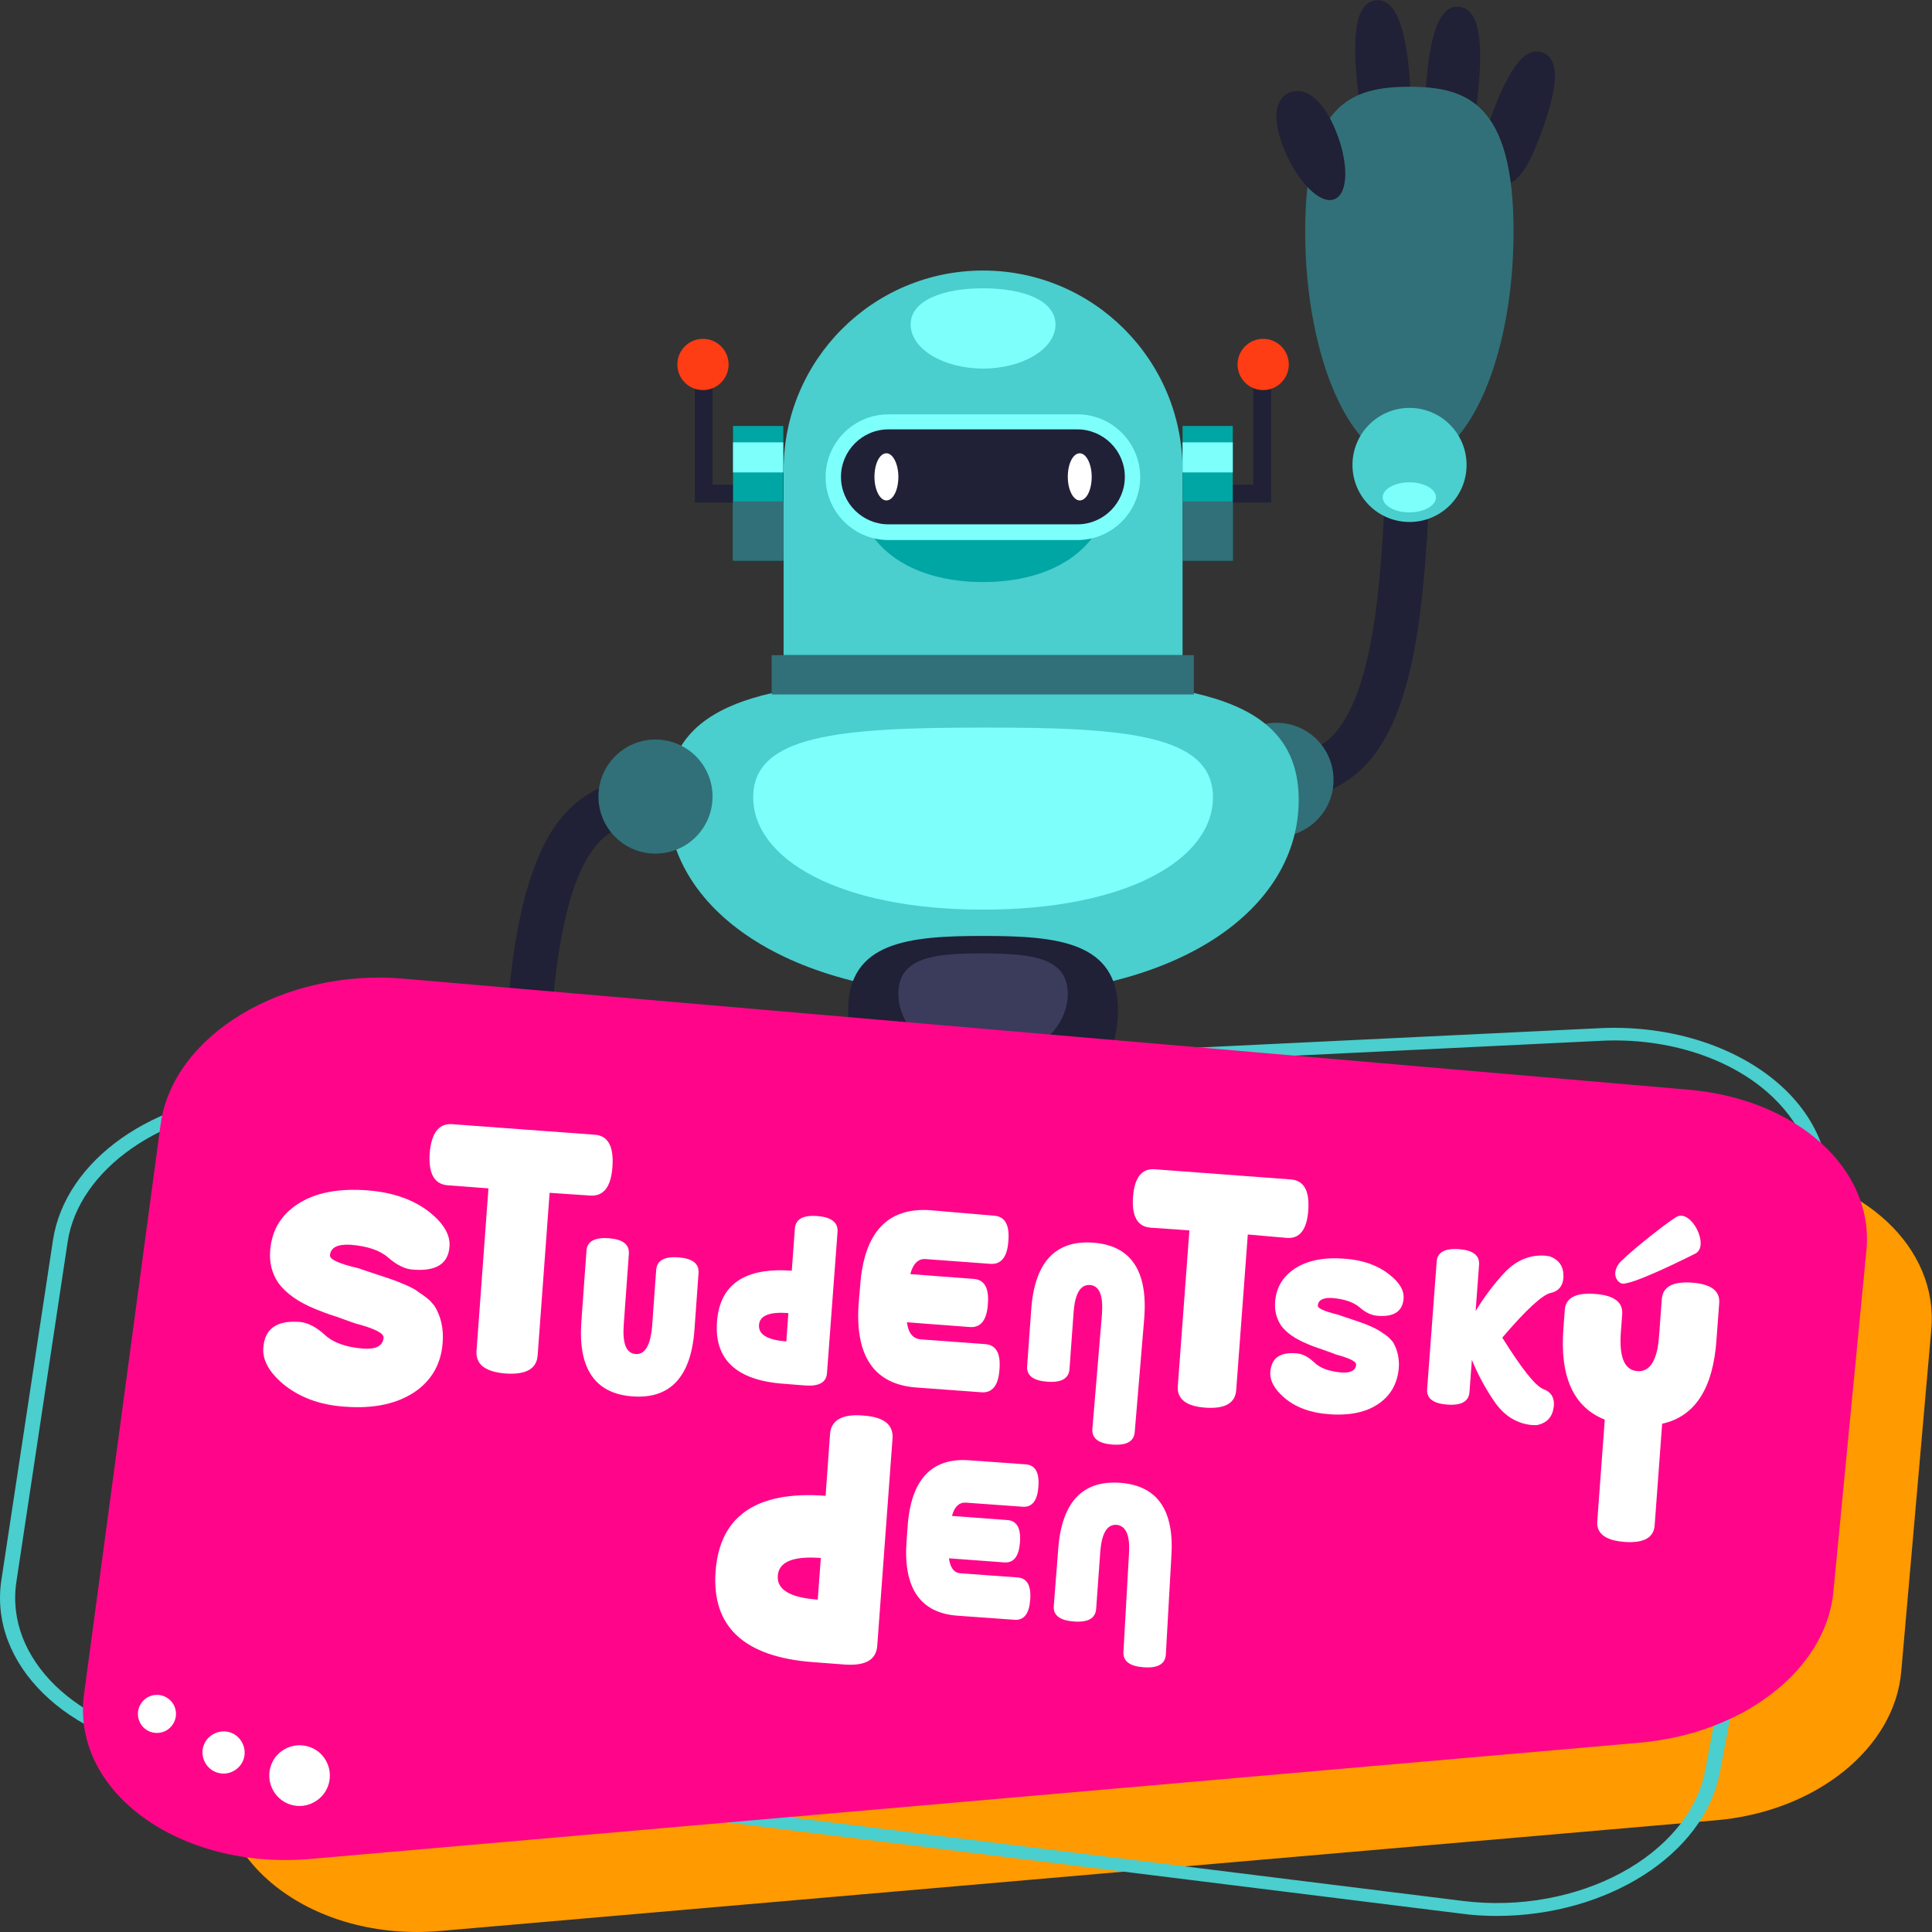 <?xml version="1.0" encoding="UTF-8"?>
<!-- Generator: Adobe Illustrator 28.2.0, SVG Export Plug-In . SVG Version: 6.00 Build 0)  -->
<svg xmlns="http://www.w3.org/2000/svg" xmlns:xlink="http://www.w3.org/1999/xlink" version="1.1" id="Vrstva_1" x="0px" y="0px" viewBox="0 0 565.6 565.6" style="enable-background:new 0 0 565.6 565.6;" xml:space="preserve">
<rect x="0" y="0" width="565.6" height="565.6" fill="#333333" stroke="none"/>
<style type="text/css">
	.st0{fill:#202036;}
	.st1{fill:#317078;}
	.st2{fill:#4ACECE;}
	.st3{fill:#7DFFFC;}
	.st4{fill:#00A6A3;}
	.st5{fill:#FF3D14;}
	.st6{fill:#FFFFFF;}
	.st7{fill:#3B3B5C;}
	.st8{fill:#FF9A00;}
	.st9{fill:#FF068A;}
</style>
<g>
	<g>
		<path class="st0" d="M406.4,40.6c-6.1,0.5-8.1-5.3-9.2-17.6c-1.1-12.3-0.5-22.4,5.7-22.9c6.1-0.5,8.6,9.3,9.7,21.6    C413.6,33.9,412.5,40,406.4,40.6z"></path>
		<path class="st0" d="M423.6,42.5c-6.1-0.5-7.1-6.6-6-18.9c1.1-12.3,3.4-22.2,9.5-21.6c6.1,0.5,6.9,10.6,5.8,23    C431.9,37.2,429.7,43,423.6,42.5z"></path>
		<path class="st0" d="M437.5,53.5c-5.8-2.1-5.1-8.3-0.8-19.8c4.3-11.6,9.2-20.5,14.9-18.3c5.8,2.1,3.8,12.1-0.5,23.7    C446.9,50.6,443.2,55.7,437.5,53.5z"></path>
		<path class="st0" d="M376.6,233.7c5.2,0,10.1-1,14.4-3.2c3.8-1.9,7.1-4.5,9.9-7.8c4.9-5.7,8.2-13.1,10.7-21.9    c3.7-13.2,5.5-29.8,6.5-49.7c1-20,1.1-43.3,1.1-69.7c0-6.3,0-12.7,0-19.3h-13c0,6.6,0,13,0,19.3c0,23-0.1,43.5-0.7,61.3    c-0.5,13.4-1.3,25.2-2.6,35.3c-1,7.6-2.3,14.2-3.9,19.8c-1.2,4.2-2.6,7.8-4.1,10.7c-1.1,2.2-2.4,4.1-3.6,5.6    c-1.9,2.3-4,3.8-6.3,4.9c-2.3,1.1-5,1.7-8.3,1.7V233.7z"></path>
		<path class="st1" d="M443.1,67.7c0,37.5-13.7,67.9-30.5,67.9s-30.5-30.4-30.5-67.9s13.7-42.3,30.5-42.3S443.1,30.2,443.1,67.7z"></path>
		
			<ellipse transform="matrix(1 -1.455851e-02 1.455851e-02 1 -1.938 6.021)" class="st2" cx="412.6" cy="136.1" rx="16.7" ry="16.7"></ellipse>
		<ellipse class="st3" cx="412.6" cy="145.6" rx="7.8" ry="4.4"></ellipse>
		<circle class="st1" cx="373.7" cy="228.3" r="16.7"></circle>
		<path class="st0" d="M390.7,58.3c4.1-1.7,4.2-10.8,0.2-20.4c-4-9.6-9.3-12.5-13.4-10.8c-4.1,1.7-5.4,7.4-1.4,17    C380.1,53.6,386.7,60,390.7,58.3z"></path>
		<path class="st2" d="M380.2,234.2c0,31.7-34.6,57.3-92.4,57.3c-57.8,0-92.4-25.7-92.4-57.3c0-31.7,34.6-35.6,92.4-35.6    C345.6,198.6,380.2,202.5,380.2,234.2z"></path>
		<path class="st3" d="M355.1,233.4c0,18.2-25.2,32.9-67.3,32.9c-42.1,0-67.3-14.8-67.3-32.9c0-18.2,25.2-20.4,67.3-20.4    C329.9,212.9,355.1,215.2,355.1,233.4z"></path>
		<path class="st2" d="M346.3,332c0,20.5-21.9,37.1-58.5,37.1c-36.6,0-58.5-16.6-58.5-37.1c0-20.5,21.9-23,58.5-23    C324.4,309,346.3,311.5,346.3,332z"></path>
		<path class="st2" d="M346.2,191.8H229.4v-54.2c0-32.2,26.1-58.4,58.4-58.4h0c32.2,0,58.4,26.1,58.4,58.4V191.8z"></path>
		<path class="st4" d="M250.3,139.7c0-20.7,16.8-13.9,37.5-13.9c20.7,0,37.5-6.8,37.5,13.9s-16.8,30.7-37.5,30.7    C267,170.4,250.3,160.4,250.3,139.7z"></path>
		<rect x="225.9" y="191.8" class="st1" width="123.6" height="11.5"></rect>
		<path class="st3" d="M315.4,158.1h-55.3c-10.2,0-18.4-8.3-18.4-18.4c0-10.2,8.3-18.4,18.4-18.4h55.3c10.2,0,18.4,8.3,18.4,18.4    C333.8,149.8,325.6,158.1,315.4,158.1z"></path>
		<path class="st0" d="M260.1,153.5c-7.6,0-13.9-6.2-13.9-13.9c0-7.6,6.2-13.9,13.9-13.9h55.3c7.6,0,13.9,6.2,13.9,13.9    c0,7.6-6.2,13.9-13.9,13.9H260.1z"></path>
		<path class="st3" d="M309,95c0,7.1-9.5,12.9-21.2,12.9c-11.7,0-21.2-5.8-21.2-12.9s9.5-10.6,21.2-10.6C299.5,84.4,309,87.9,309,95    z"></path>
		<polygon class="st0" points="219.4,147.1 203.4,147.1 203.4,112 208.6,112 208.6,141.9 219.4,141.9   "></polygon>
		<rect x="214.6" y="124.7" class="st4" width="14.7" height="39.4"></rect>
		<rect x="214.6" y="129.5" class="st3" width="14.7" height="8.8"></rect>
		<rect x="214.6" y="146.8" class="st1" width="14.7" height="17.3"></rect>
		<circle class="st5" cx="205.8" cy="106.7" r="7.5"></circle>
		<polygon class="st0" points="356.1,147.1 372.1,147.1 372.1,112 366.9,112 366.9,141.9 356.1,141.9   "></polygon>
		<rect x="346.2" y="124.7" class="st4" width="14.7" height="39.4"></rect>
		<rect x="346.2" y="129.5" class="st3" width="14.7" height="8.8"></rect>
		<rect x="346.2" y="146.8" class="st1" width="14.7" height="17.3"></rect>
		<circle class="st5" cx="369.8" cy="106.7" r="7.5"></circle>
		<path class="st6" d="M259.5,132.7c-2,0-3.5,3.1-3.5,6.9c0,3.8,1.6,6.9,3.5,6.9c2,0,3.5-3.1,3.5-6.9    C263,135.8,261.4,132.7,259.5,132.7z"></path>
		<path class="st6" d="M316.1,132.7c-2,0-3.5,3.1-3.5,6.9c0,3.8,1.6,6.9,3.5,6.9c2,0,3.5-3.1,3.5-6.9    C319.6,135.8,318,132.7,316.1,132.7z"></path>
		<path class="st0" d="M327.3,295.8c0,20.1-17.7,36.3-39.5,36.3s-39.5-16.3-39.5-36.3c0-20.1,17.7-21.8,39.5-21.8    S327.3,275.7,327.3,295.8z"></path>
		<path class="st7" d="M312.6,290.9c0,10.9-11.1,19.7-24.8,19.7c-13.7,0-24.8-8.8-24.8-19.7s11.1-11.8,24.8-11.8    C301.5,279.2,312.6,280.1,312.6,290.9z"></path>
		<path class="st1" d="M242,330.6c-4.6,0-8.9,1.2-12.7,3.2c1,15.5,14.7,28.5,37.8,33.3c1.1-3,1.8-6.2,1.8-9.6    C268.9,342.6,256.9,330.6,242,330.6z"></path>
		<path class="st1" d="M346.2,333.8c-3.8-2-8.1-3.2-12.7-3.2c-14.9,0-26.9,12-26.9,26.9c0,3.4,0.6,6.6,1.8,9.6    C331.6,362.2,345.3,349.2,346.2,333.8z"></path>
		<path class="st0" d="M174.9,403.3c-4.1,1.7-4.2,10.8-0.2,20.4c4,9.6,9.3,12.5,13.4,10.8c4.1-1.7,5.4-7.4,1.4-17    C185.6,408,179,401.6,174.9,403.3z"></path>
		<path class="st0" d="M189.1,227.9c-5.2,0-10.1,1-14.4,3.2c-3.8,1.9-7.1,4.5-9.9,7.8c-2.4,2.8-4.5,6.1-6.2,9.8    c-3,6.4-5.2,13.9-6.9,22.6c-2.5,13-3.7,28.7-4.4,46.9c-0.7,18.2-0.7,38.9-0.7,62c0,6.3,0,12.7,0,19.3h13c0-6.6,0-13,0-19.3    c0-23,0.1-43.5,0.7-61.3c0.5-13.4,1.3-25.2,2.6-35.3c1-7.6,2.3-14.2,3.9-19.8c1.2-4.2,2.6-7.8,4.1-10.7c1.1-2.2,2.4-4.1,3.6-5.6    c1.9-2.3,4-3.8,6.3-4.9c2.3-1.1,5-1.7,8.3-1.7V227.9z"></path>
		<path class="st1" d="M122.6,393.8c0-37.5,13.7-67.9,30.5-67.9s30.5,30.4,30.5,67.9s-13.7,42.3-30.5,42.3S122.6,431.3,122.6,393.8z    "></path>
		<circle class="st2" cx="153.1" cy="325.4" r="16.7"></circle>
		<ellipse class="st3" cx="153.1" cy="316" rx="7.8" ry="4.4"></ellipse>
		<circle class="st1" cx="191.9" cy="233.2" r="16.7"></circle>
		<path class="st0" d="M159.3,421c6.1-0.5,8.1,5.3,9.2,17.6c1.1,12.3,0.5,22.4-5.7,22.9c-6.1,0.5-8.6-9.3-9.7-21.6    C152.1,427.6,153.2,421.5,159.3,421z"></path>
		<path class="st0" d="M142.1,419.1c6.1,0.5,7.1,6.6,6,18.9c-1.1,12.3-3.4,22.2-9.5,21.6c-6.1-0.5-6.9-10.6-5.8-23    C133.8,424.4,135.9,418.5,142.1,419.1z"></path>
		<path class="st0" d="M128.2,408c5.8,2.1,5.1,8.3,0.8,19.8c-4.3,11.6-9.2,20.5-14.9,18.3c-5.8-2.1-3.8-12.1,0.5-23.7    C118.8,410.9,122.4,405.9,128.2,408z"></path>
	</g>
	<g>
		<path class="st8" d="M502.3,532.9l-373.5,32.4c-36.9,3.2-67.6-20-64.1-48.5l20.5-166.5c3.2-26.2,34.3-45.6,68-42.4l361.8,34    c30.6,2.9,52.5,23.4,50.4,47.2l-8.8,100.2C554.7,511.8,531.6,530.4,502.3,532.9z"></path>
		<g>
			<path class="st2" d="M438.4,560.9c-3.6,0-7.2-0.2-10.8-0.7L52.1,513.5c-32.7-4.1-55.4-26.4-51.7-50.9l15.1-99.5     c3.6-23.5,29.4-41.7,61.3-43.2L468.4,301c21-1,41.1,5.6,53.9,17.7c10.4,9.9,14.8,22.4,12.4,35l-31.2,165.1     C498.9,543.1,470.4,560.8,438.4,560.9z M77,323.7c-29.4,1.4-54,18.6-57.2,39.9L4.8,463.1c-3.4,22.4,17.7,42.9,47.9,46.7     l375.5,46.7c33.7,4.2,66.3-13.3,71-38.3l31.2-165.1c2.2-11.5-1.9-22.8-11.4-31.9c-11.8-11.3-30.7-17.5-50.3-16.5L77,323.7     L77,323.7z M76.9,321.8L76.9,321.8L76.9,321.8z"></path>
		</g>
		<path class="st9" d="M479.8,510.2l-388.8,34c-38.4,3.4-70.2-19.7-66.4-48.2L47,329.3c3.5-26.2,35.9-45.8,71-42.8L494.2,319    c31.8,2.7,54.5,23.2,52.2,47l-9.7,100.3C534.4,488.9,510.3,507.6,479.8,510.2z"></path>
		<g>
			<path class="st6" d="M80,524.2c-2.4-4.2-1-9.7,3.3-12.1c4.2-2.4,9.7-1,12.1,3.3c2.4,4.2,1,9.7-3.3,12.1     C87.9,530,82.4,528.5,80,524.2z"></path>
			<path class="st6" d="M60.1,516.1c-1.7-3-0.7-6.7,2.3-8.4c3-1.7,6.7-0.7,8.4,2.3c1.7,3,0.7,6.7-2.3,8.4     C65.6,520.1,61.8,519.1,60.1,516.1z"></path>
			<path class="st6" d="M41.1,504.5c-1.5-2.7-0.6-6,2.1-7.6c2.7-1.5,6-0.6,7.6,2.1c1.5,2.7,0.6,6-2.1,7.6     C46,508.1,42.6,507.2,41.1,504.5z"></path>
		</g>
		<g>
			<path class="st6" d="M502.5,392.3l0.8-10.8c0.3-3.6-2.4-5.6-8-6c-5.6-0.4-8.5,1.2-8.8,4.8l-0.8,10.8c-0.5,7.2-2.7,10.6-6.4,10.3     s-5.3-4-4.8-11.2l0.4-5.4c0.3-3.6-2.4-5.6-8-6c-5.5-0.4-8.5,1.1-8.8,4.6l-0.4,5.5c-1.1,14.2,3,23.1,12.1,26.7l-2.2,29.9     c-0.2,3.5,2.5,5.5,8,5.9c5.6,0.4,8.5-1.2,8.8-4.8l2.2-29.8C496.2,414.7,501.5,406.5,502.5,392.3z"></path>
			<path class="st6" d="M437.9,410.9c2.9,3.9,6.4,5.9,10.7,6.3c0.5,0,0.9,0,1.4,0c2.8-0.6,4.4-2.3,4.8-5c0-0.2,0.1-0.4,0.1-0.6     c0.2-2.4-0.8-4.1-3-4.9c-2.4-0.9-6.4-6-12.1-15.1c7-8.2,11.8-12.6,14.2-13.1c2.3-0.5,3.5-2,3.7-4.4c0-0.2,0-0.4,0-0.6     c0-2.8-1.3-4.7-4-5.7c-0.5-0.1-0.9-0.1-1.4-0.2c-4.2-0.3-8.1,1.2-11.5,4.6c-3.4,3.6-6.3,7.5-8.8,11.6l1-13.5     c0.2-2.8-1.8-4.3-5.9-4.6c-4.1-0.3-6.3,0.9-6.5,3.6l-2.8,37.4c-0.2,2.7,1.8,4.2,5.9,4.5c4.1,0.3,6.3-0.9,6.5-3.7l0.7-9.4     C432.7,402.5,435,406.8,437.9,410.9z"></path>
			<path class="st6" d="M399.9,387.7c-1.1-0.4-2.5-0.9-4.3-1.5c-1.9-0.6-3.2-1.1-3.8-1.3c-4.1-1-6.1-1.9-6-2.7     c0.1-1.6,1.6-2.4,4.3-2.2c3.5,0.3,6.1,1.2,7.9,2.7c1.8,1.6,3.6,2.4,5.3,2.5c4.8,0.4,7.3-1.3,7.6-5c0.2-2.4-1.2-4.8-4.2-7.1     c-3.4-2.7-7.7-4.2-12.9-4.6c-6.3-0.5-11.2,0.5-14.9,3c-3.4,2.3-5.3,5.5-5.6,9.6c-0.2,2.6,0.4,4.9,1.7,6.9c1.6,2.2,4.2,4,7.9,5.5     c1.1,0.5,2.5,1,4.3,1.6c1.9,0.7,3.2,1.1,3.8,1.4c4.1,1.1,6.1,2.1,6,3c-0.1,1.7-1.6,2.5-4.3,2.3c-3.5-0.3-6.1-1.2-7.9-2.9     c-1.8-1.7-3.5-2.6-5.3-2.7c-4.8-0.4-7.3,1.4-7.6,5.4c-0.2,2.6,1.2,5.1,4.1,7.6c3.3,2.8,7.6,4.4,12.9,4.8     c6.3,0.5,11.3-0.6,14.9-3.2c3.5-2.5,5.3-5.9,5.7-10.3c0.2-2.8-0.4-5.4-1.7-7.6c-0.5-0.6-1-1.1-1.4-1.5c-0.5-0.4-1.2-0.9-2.1-1.5     C403.3,389.2,401.8,388.5,399.9,387.7z"></path>
			<path class="st6" d="M376.7,362.4c3.8,0.3,5.9-2.4,6.3-8.1c0.4-5.6-1.2-8.6-4.9-9l-40.2-3c-3.7-0.2-5.8,2.5-6.2,8.1     c-0.4,5.7,1.3,8.7,5.1,9l11.4,0.8l-3.4,45.7c-0.2,3.7,2.5,5.8,8.1,6.2c5.7,0.4,8.7-1.3,9-5.1l3.4-45.6L376.7,362.4z"></path>
			<path class="st6" d="M322.6,384.8l-2.8,33.5c-0.2,2.8,1.8,4.3,5.9,4.6c4.1,0.3,6.3-0.9,6.5-3.7l2.8-33.5c1-13.8-4-21.1-15-21.9     s-17.1,5.7-18.1,19.5l-1.2,16.7c-0.2,2.7,1.8,4.2,5.9,4.5c4.1,0.3,6.3-0.9,6.5-3.7l1.2-16.6c0.4-5.5,2-8.2,4.8-8     S323,379.3,322.6,384.8z"></path>
			<path class="st6" d="M272.4,354.3c-12.6-0.9-19.5,6.5-20.6,22.3l-0.4,4.7c-1.2,15.7,4.5,24,16.9,24.9l19.1,1.4     c3.1,0.2,4.9-2,5.2-6.7c0.4-4.7-1-7.2-4.2-7.4l-18.9-1.4c-2.2-0.2-3.6-1.8-4-5l18.5,1.4c3.1,0.2,4.9-2,5.2-6.7     c0.4-4.7-1-7.2-4.2-7.4l-18.5-1.4c0.8-3.1,2.4-4.6,4.5-4.4l19,1.4c3.1,0.2,4.9-2,5.2-6.7c0.4-4.7-1-7.2-4.2-7.4L272.4,354.3z"></path>
			<path class="st6" d="M239.2,356c-4.1-0.3-6.3,0.9-6.5,3.7l-0.9,12.3c-13.8-1-21.1,4-21.9,15s5.7,17.1,19.5,18.1l6.3,0.5     c4.1,0.3,6.2-0.9,6.4-3.6l3.1-41.5C245.3,357.8,243.3,356.3,239.2,356z M230.2,392.7c-5.5-0.4-8.2-2-8-4.8     c0.2-2.8,3.1-3.9,8.6-3.5L230.2,392.7z"></path>
			<path class="st6" d="M186.1,396.4c-2.8-0.2-3.9-3.1-3.5-8.6l1.5-20.7c0.2-2.8-1.8-4.3-5.9-4.6c-4.1-0.3-6.3,0.9-6.5,3.6     l-1.5,20.8c-1,13.8,4,21.1,15,21.9c11,0.8,17.1-5.7,18.1-19.5l1.2-16.6c0.2-2.8-1.8-4.3-5.9-4.6c-4.1-0.3-6.3,0.9-6.5,3.7     l-1.2,16.6C190.4,393.9,188.8,396.6,186.1,396.4z"></path>
			<path class="st6" d="M172.7,350c4,0.3,6.2-2.5,6.6-8.5c0.4-5.9-1.3-9-5.1-9.3l-41.9-3.1c-3.9-0.2-6,2.6-6.5,8.5     c-0.4,5.9,1.3,9.1,5.3,9.4l11.9,0.9l-3.5,47.7c-0.2,3.9,2.6,6,8.5,6.5c5.9,0.4,9.1-1.3,9.4-5.3l3.5-47.6L172.7,350z"></path>
			<path class="st6" d="M116.4,375.2c-1.5-0.6-3.6-1.3-6.1-2.1c-2.7-0.9-4.5-1.5-5.3-1.8c-5.7-1.3-8.5-2.6-8.4-3.8     c0.2-2.3,2.2-3.3,6-3.1c4.9,0.4,8.6,1.6,11.1,3.8c2.5,2.2,5,3.4,7.4,3.5c6.7,0.5,10.2-1.8,10.5-6.9c0.2-3.3-1.7-6.6-5.8-9.9     c-4.7-3.7-10.7-5.8-18-6.4c-8.8-0.7-15.7,0.7-20.8,4.1c-4.8,3.2-7.4,7.6-7.9,13.4c-0.3,3.6,0.5,6.8,2.4,9.6c2.2,3,5.8,5.6,11,7.7     c1.5,0.6,3.5,1.4,6.1,2.2c2.7,1,4.5,1.6,5.3,1.9c5.7,1.5,8.5,2.9,8.4,4.2c-0.2,2.4-2.2,3.5-6.1,3.2c-4.9-0.4-8.6-1.7-11.1-4     c-2.5-2.3-5-3.6-7.4-3.8c-6.7-0.5-10.2,2-10.6,7.5c-0.3,3.6,1.6,7.1,5.7,10.6c4.7,3.9,10.7,6.2,18,6.7c8.8,0.7,15.7-0.9,20.9-4.5     c4.8-3.4,7.5-8.2,7.9-14.4c0.3-3.9-0.5-7.5-2.4-10.6c-0.7-0.8-1.3-1.6-2-2.1c-0.7-0.6-1.7-1.3-2.9-2.1     C121.2,377.2,119.2,376.3,116.4,375.2z"></path>
			<path class="st6" d="M330.5,455.1l-1.6,28.4c-0.2,2.8,1.8,4.3,5.9,4.6s6.3-0.9,6.5-3.7l1.6-28.4c1-13.8-4-21.1-15-21.9     c-11-0.8-17.1,5.7-18.1,19.4l-1.3,16.7c-0.2,2.7,1.8,4.2,5.9,4.5c4.1,0.3,6.3-0.9,6.5-3.7l1.2-16.6c0.4-5.5,2-8.2,4.8-8     C329.7,446.7,330.9,449.6,330.5,455.1z"></path>
			<path class="st6" d="M283.7,427.5c-11-0.8-17.1,5.7-18,19.6l-0.3,4.1c-1,13.7,4,21,14.9,21.8l16.7,1.2c2.8,0.2,4.3-1.8,4.6-5.9     c0.3-4.1-0.9-6.3-3.7-6.5l-16.6-1.2c-2-0.1-3.1-1.6-3.5-4.4l16.2,1.2c2.8,0.2,4.3-1.8,4.6-5.9c0.3-4.1-0.9-6.3-3.7-6.5l-16.2-1.2     c0.7-2.7,2.1-4,4-3.9l16.7,1.2c2.8,0.2,4.3-1.8,4.6-5.9c0.3-4.1-0.9-6.3-3.7-6.5L283.7,427.5z"></path>
			<path class="st6" d="M252.6,414.4c-6.1-0.5-9.3,1.4-9.6,5.4l-1.3,18.1c-20.3-1.5-31,5.9-32.2,22.1s8.3,25.1,28.6,26.6l9.2,0.7     c6,0.4,9.1-1.3,9.5-5.3l4.5-61C261.5,417,258.7,414.8,252.6,414.4z M239.4,468.3c-8.1-0.6-12-2.9-11.7-7     c0.3-4.1,4.5-5.8,12.6-5.2L239.4,468.3z"></path>
			<path class="st6" d="M474.6,375.7c2.2,1.1,19.5-7.6,21.7-8.7c4.3-2.2-1.1-13-5.4-10.8c-1.9,1-11.9,8.7-16.3,13     C472.2,371.6,472.4,374.6,474.6,375.7z"></path>
		</g>
	</g>
</g>
</svg>
